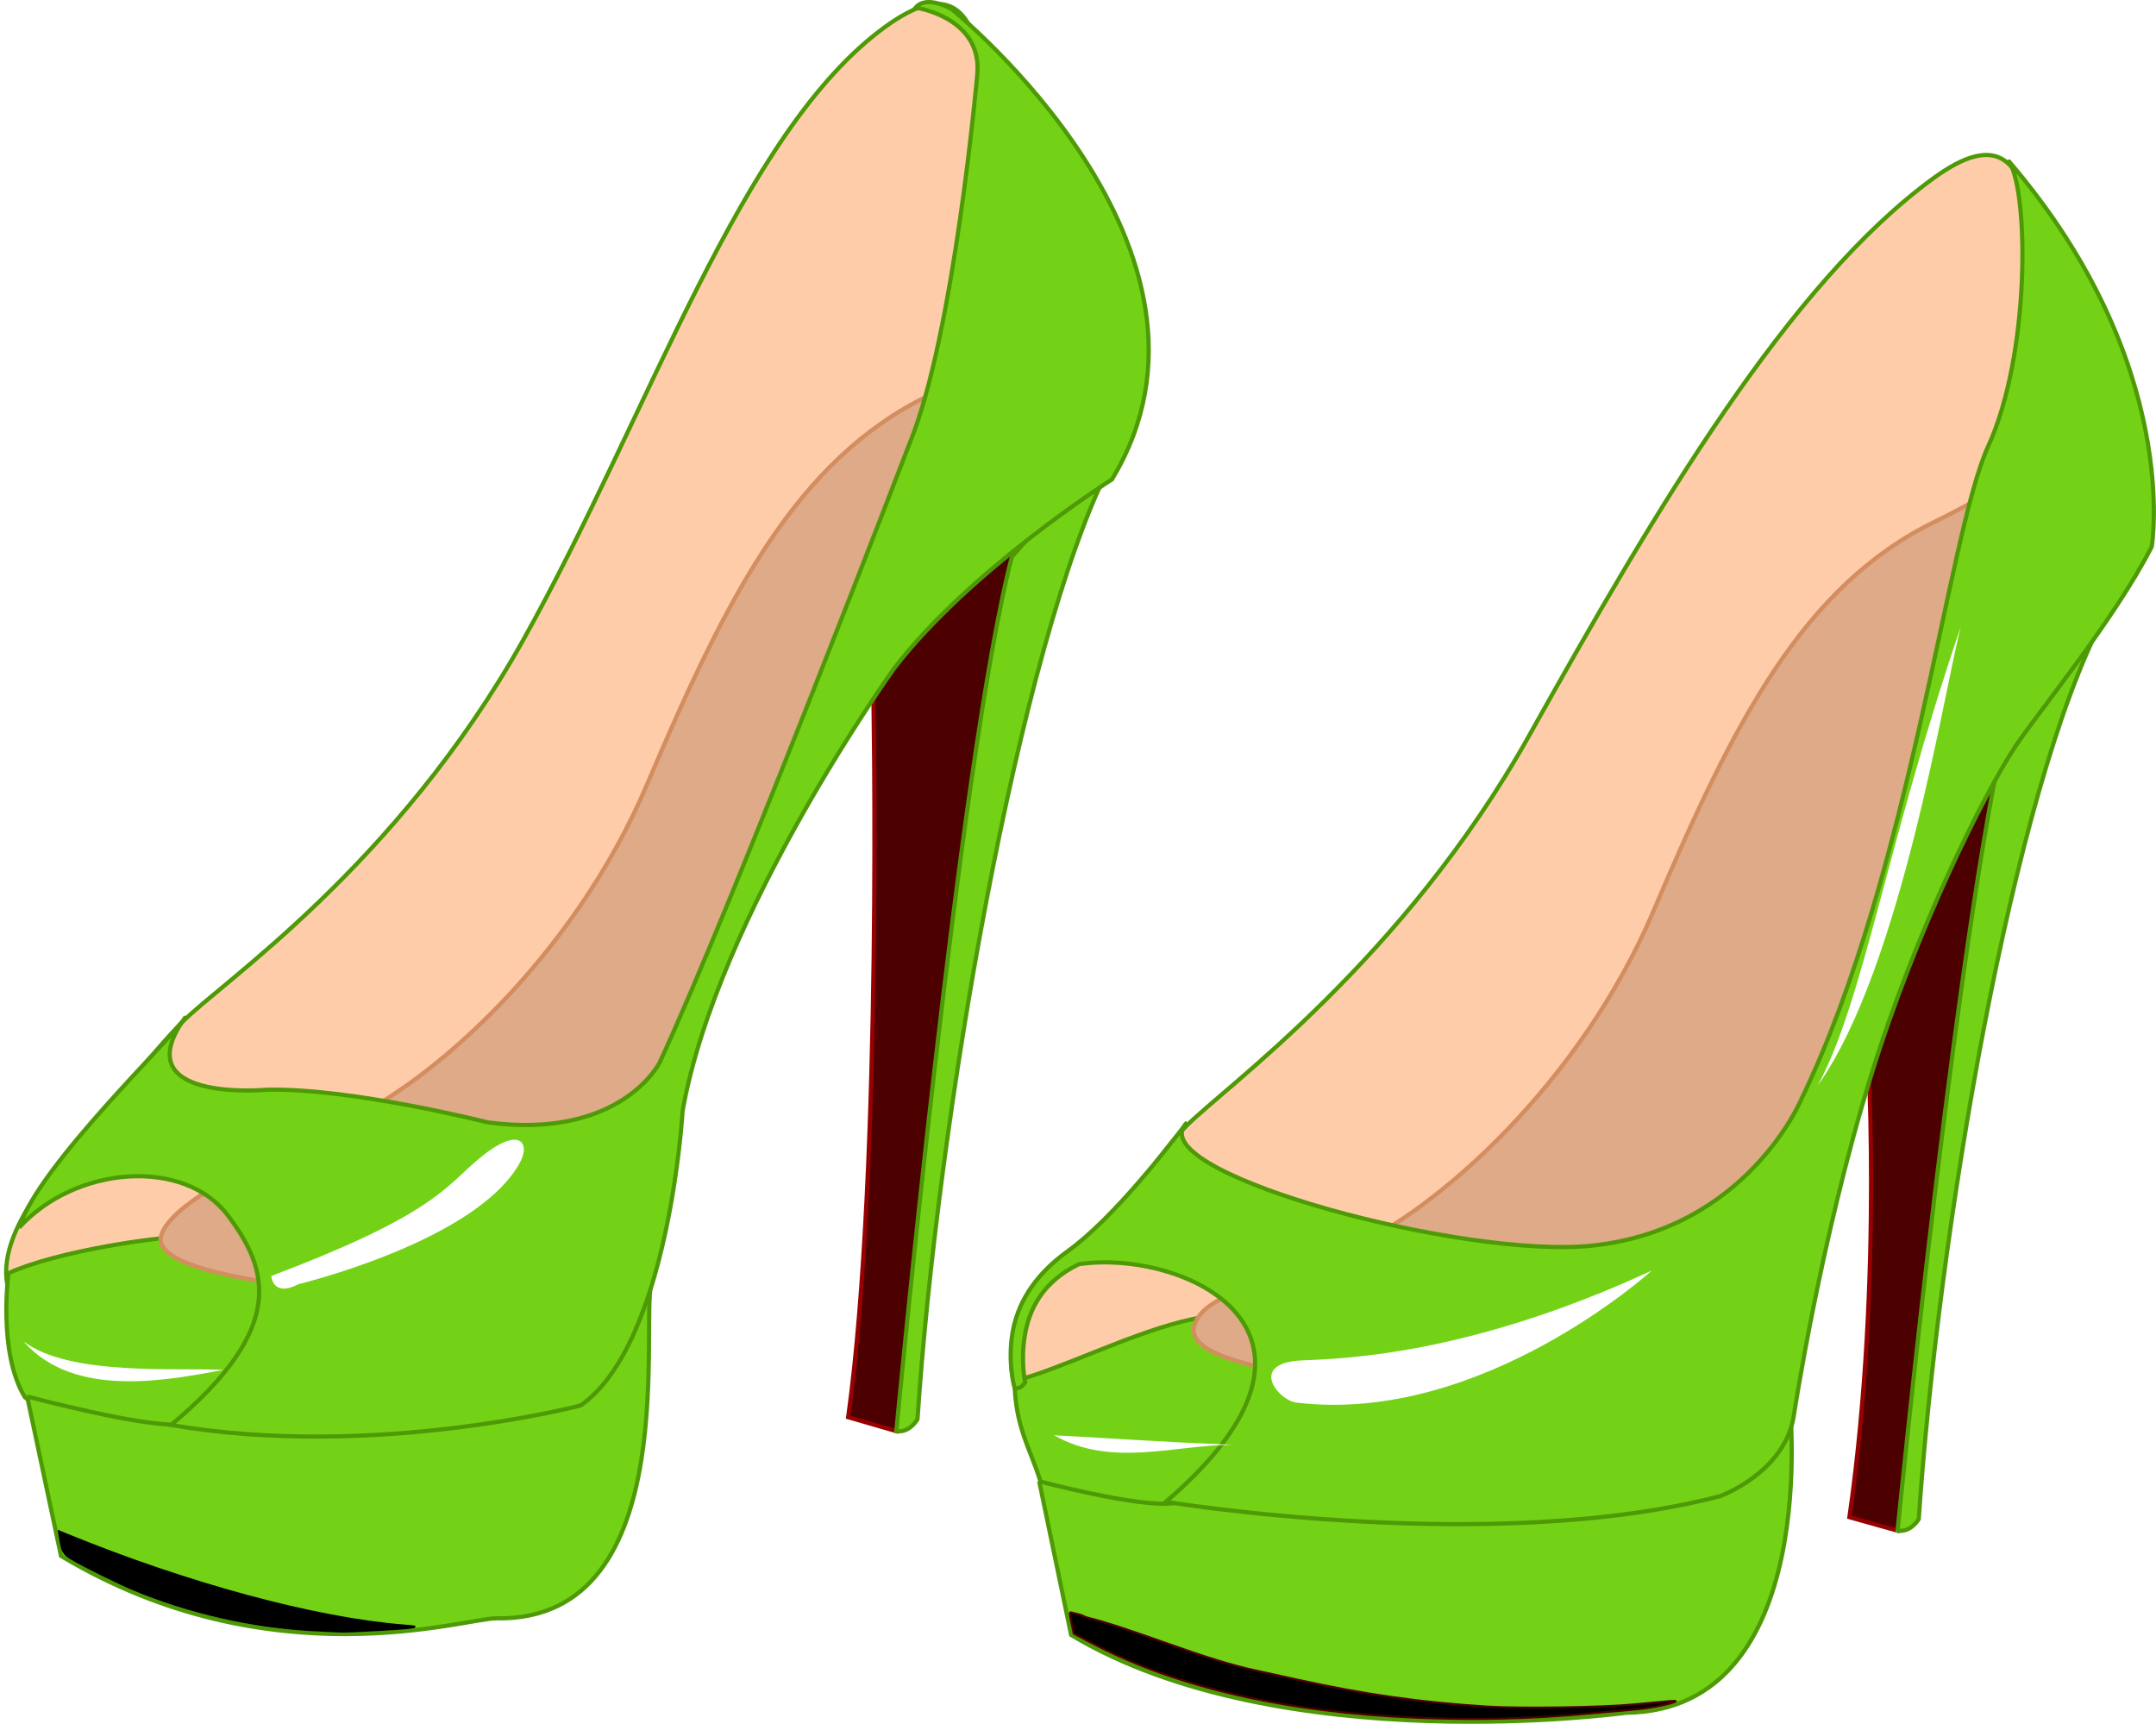 <?xml version="1.0" encoding="UTF-8"?>
<svg version="1.1" viewBox="0 0 1027.9 821.83" xmlns="http://www.w3.org/2000/svg">
<defs>
<filter id="e" x="-.278" y="-.087" width="1.556" height="1.173" color-interpolation-filters="sRGB">
<feGaussianBlur stdDeviation="7.899"/>
</filter>
<filter id="d" x="-.211" y="-.598" width="1.422" height="2.196" color-interpolation-filters="sRGB">
<feGaussianBlur stdDeviation="15.948"/>
</filter>
<filter id="c" x="-.107" y="-1.095" width="1.215" height="3.191" color-interpolation-filters="sRGB">
<feGaussianBlur stdDeviation="3.805"/>
</filter>
<filter id="b" x="-.248" y="-.421" width="1.496" height="1.841" color-interpolation-filters="sRGB">
<feGaussianBlur stdDeviation="12.438"/>
</filter>
<filter id="a" x="-.117" y="-.588" width="1.235" height="2.176" color-interpolation-filters="sRGB">
<feGaussianBlur stdDeviation="4.664"/>
</filter>
</defs>
<g transform="translate(-31.646 -59.707)">
<g fill="#fca" stroke="#4e9a06" stroke-width="2">
<path d="m517.55 725.12c-11.086-21.021 3.309-55.248 27.307-70.272 25.618-16.038 34.361-40.046 52.245-58.2 18.444-18.722 103.57-78.846 163.8-186.64 60.233-107.79 123.79-215.52 192.81-265.53 59.716-43.265 42.977 52.121 61.265 115.21-56.083 136.25-59.899 272.49-168.25 408.74-105.75 132.97-277.24 155.18-329.18 56.693z" color="#000000"/>
<path d="m37.844 679.75c-11.086-21.021 8.111-49.46 27.307-70.272 21.813-23.649 35.63-44.486 53.514-62.64 18.444-18.722 102.3-74.407 162.53-182.2 60.233-107.79 103.49-242.16 172.52-292.17 59.716-43.265 42.977 52.121 61.265 115.21-56.083 136.25-59.899 167.21-139.07 325.02-76.188 151.86-286.12 265.54-338.06 167.05z" color="#000000"/>
</g>
<path d="m936.33 789.45-22.949-6.426c16.523-115.66 8.262-232.25 8.262-232.25l80.781-162.48z" color="#000000" fill="#4c0000" stroke="#980101" stroke-width="2"/>
<path d="m936.33 789.45c6.426 0.918 10.098-5.508 10.098-5.508 9.18-134.94 44.429-346.87 88.125-429.61-12.3-6.548-43.144 37.637-43.144 37.637-24.785 91.797-55.078 397.48-55.078 397.48z" color="#000000" fill="#73d216" stroke="#4e9a06" stroke-width="2"/>
<path d="m458.98 742-22.949-6.646c16.523-119.63 11.934-349.39 11.934-349.39l75.207-75.962z" color="#000000" fill="#4c0000" stroke="#980101" stroke-width="2"/>
<path d="m458.98 742c6.426 0.949 10.098-5.697 10.098-5.697 9.18-139.57 48.101-369.2 91.797-454.78-14.136 5.57-46.816 43.674-46.816 43.674-24.785 94.943-55.078 416.8-55.078 416.8z" color="#000000" fill="#73d216" stroke="#4e9a06" stroke-width="2"/>
<path d="m534.21 773.18-6.491-7.14c-4.682-15.25-12.314-26.566-12.333-48.034 44.319-10.923 140.18-73.008 129.17 15.578l-3.895 64.91z" color="#000000" fill="#73d216" stroke="#4e9a06" stroke-width="2"/>
<path d="m673.91 655.62c43.21-19.007 111.15-79.406 146.25-162.01 38.042-89.534 71.073-154.78 134.47-185.46 48.009-23.233 87.782-61.265 96.926 10.973l-95.097 142.65c-56.693 81.381-81.381 230.43-81.381 230.43-35.661 64.008-149.83 31.124-193.64 26.46s-85.04-11.938-80.323-27.19 32.638-18.183 72.794-35.846z" color="#000000" fill="#deaa87" stroke="#d38d5f" stroke-width="2"/>
<path d="m52.577 732.94-9.087-7.14c-12.982-21.42-7.789-59.127-7.789-59.127 22.97-10.467 71.91-17.626 84.446-17.268 24.801 0.708 44.903 25.778 54.462 44.589l-12.982 73.349z" color="#000000" fill="#73d216" stroke="#4e9a06" stroke-width="2"/>
<path d="m193.91 595.62c43.21-19.007 111.15-79.406 146.25-162.01 38.042-89.534 71.073-154.78 134.47-185.46 48.009-23.233 87.782-61.265 96.926 10.973-44.256 46.652-94.844 93.392-132.77 139.96-56.693 81.381-94.836 212.49-94.836 212.49-35.661 64.008-104.08 68.796-147.89 64.132s-92.216-11.938-87.499-27.19 45.195-35.225 85.351-52.888z" color="#000000" fill="#deaa87" stroke="#d38d5f" stroke-width="2"/>
<path d="m44.589 725.46 16.141 76.013c99.899 59.939 193.26 29.509 207.58 29.762 91.689 1.615 67.556-147.7 74.344-161.27l-224.22 68.718c-16.299 2.183-73.843-13.219-73.843-13.219z" color="#000000" fill="#73d216" stroke="#4e9a06" stroke-width="2"/>
<path d="m485.61 64.258s142.29 114.75 76.191 223.98c0 0-67.93 43.145-103.73 89.961 0 0-84.453 117.5-100.98 211.13 0 0-6.426 111.07-48.652 140.45 0 0-98.872 25.814-195.26 9.291 56.053-46.891 45.937-74.678 27.23-99.743-20.693-27.725-72.516-24.076-99.592 5.572 9.294-29.805 73.838-90.753 79.437-100.55-30.293 41.309 38.555 34.883 38.555 34.883 40.391-0.918 105.57 15.605 105.57 15.605 63.34 8.262 81.699-28.457 81.699-28.457 34.883-75.273 119.34-295.59 119.34-295.59 21.113-51.406 32.129-175.33 32.129-175.33 2.754-27.539-29.375-32.129-29.375-32.129 5.508-6.426 17.441 0.918 17.441 0.918z" color="#000000" fill="#73d216" stroke="#4e9a06" stroke-width="2"/>
<path d="m527.09 765.89 15.223 73.259c99.899 59.939 264.49 37.105 264.49 37.105 94.19-0.951 78.016-148.42 78.016-148.42l-293.99 48.522c-16.299 2.183-63.745-10.466-63.745-10.466z" color="#000000" fill="#73d216" stroke="#4e9a06" stroke-width="2"/>
<path d="m989.56 136.78c9.366 14.986 10.061 91.899-10.094 135.84-18.929 41.272-36.707 202.87-89.031 311.19 0 0-26.003 62.209-100.06 69.781-60.359 6.172-207.18-33.124-194.53-56.5-6.624 8.445-33.075 43.235-55.14 59.1-16.91 12.158-24.186 26.048-26.36 39.087-2.377 14.26 1 26.188 1 26.188 1.927 0.135 3.145 0.046 5.072-2.776 0 0-2.272-9.621-0.134-22.443 1.989-11.935 8.106-25.336 25.719-33.844 49.241-7.324 136.75 31.538 41.5 113.28 0 0 156.05 25.707 264.38-2.75 0 0 30.285-11.035 34.875-37.656 0 0 12.593-83.626 36.844-162.44 21.561-70.069 54.064-134.78 68.719-157 10.72-16.254 47.003-60.018 65.188-95.469 0 0 14.68-87.207-67.938-183.59zm-391.97 458.06c-0.752 0.719-1.338 1.465-1.75 2.219 0.962-1.227 1.75-2.219 1.75-2.219z" color="#000000" fill="#73d216" stroke="#4e9a06" stroke-width="2"/>
<path d="m534.21 743.97c27.323 15.578 57.485 4.544 85.032 4.544-36.402-1.515-56.688-3.029-85.032-4.544z" color="#000000" fill="#fff" filter="url(#c)"/>
<path d="m652.35 708.27c-25.772 1.182-11.355 19.068-2.596 20.122 88.41 10.638 169.42-62.963 169.42-62.963-88.278 40.893-148.67 42.008-166.82 42.841z" color="#000000" fill="#fff" filter="url(#d)"/>
<path d="m966.51 358.4c-35.744 104.91-45.995 177.2-68.156 218.75 39.862-56.413 59.897-187.09 68.156-218.75z" color="#000000" fill="#fff" filter="url(#e)"/>
<path d="m160.98 668.03c75.319-28.489 82.505-41.625 97.365-54.525 20.63-17.907 26.304-9.253 21.42 0-19.908 37.715-105.8 58.419-105.8 58.419-12.333 6.491-12.982-3.895-12.982-3.895z" color="#000000" fill="#fff" filter="url(#b)"/>
<path d="m42.841 699.18c24.555 28.16 70.728 17.988 95.418 13.631-21.28-1.252-73.433 3.181-95.418-13.631z" color="#000000" fill="#fff" filter="url(#a)"/>
<path d="m180.72 836.88c-29.094-1.552-59.098-8.403-85.776-19.585-7.709-3.231-23.761-11.19-29.081-14.419-4.072-2.471-4.551-3.338-5.628-10.19l-0.454-2.885 3.622 1.481c58.011 23.722 118.49 40.05 160.78 43.411 6.043 0.48 6.178 0.525 3.037 0.998-3.984 0.601-28.832 1.966-33.246 1.827-1.737-0.055-7.7-0.342-13.25-0.638z" stroke="#000" stroke-width="1.009"/>
<path d="m706.4 878.59c-61.888-2.627-114.05-14.579-153.39-35.143l-9.419-4.924-1.103-5.18c-1.022-4.799-1.022-5.156 0-4.854 0.606 0.179 2.011 0.534 3.121 0.787 1.11 0.254 2.321 0.68 2.691 0.948 0.37 0.268 1.581 0.69 2.691 0.939 5.429 1.215 17.894 5.248 34.836 11.272 21.619 7.687 33.221 11.255 44.549 13.701 4.44 0.959 13.371 2.919 19.846 4.356 31.53 6.999 59.321 10.941 90.663 12.861 15.597 0.955 54.869 0.382 69.452-1.014 19.136-1.831 20.521-1.938 20.179-1.559-0.911 1.011-11.917 3.284-18.497 3.819-4.07 0.331-14.061 1.222-22.201 1.98-27.611 2.571-54.785 3.225-83.421 2.01z" stroke="#4c0000" stroke-width="1.009"/>
</g>
</svg>
